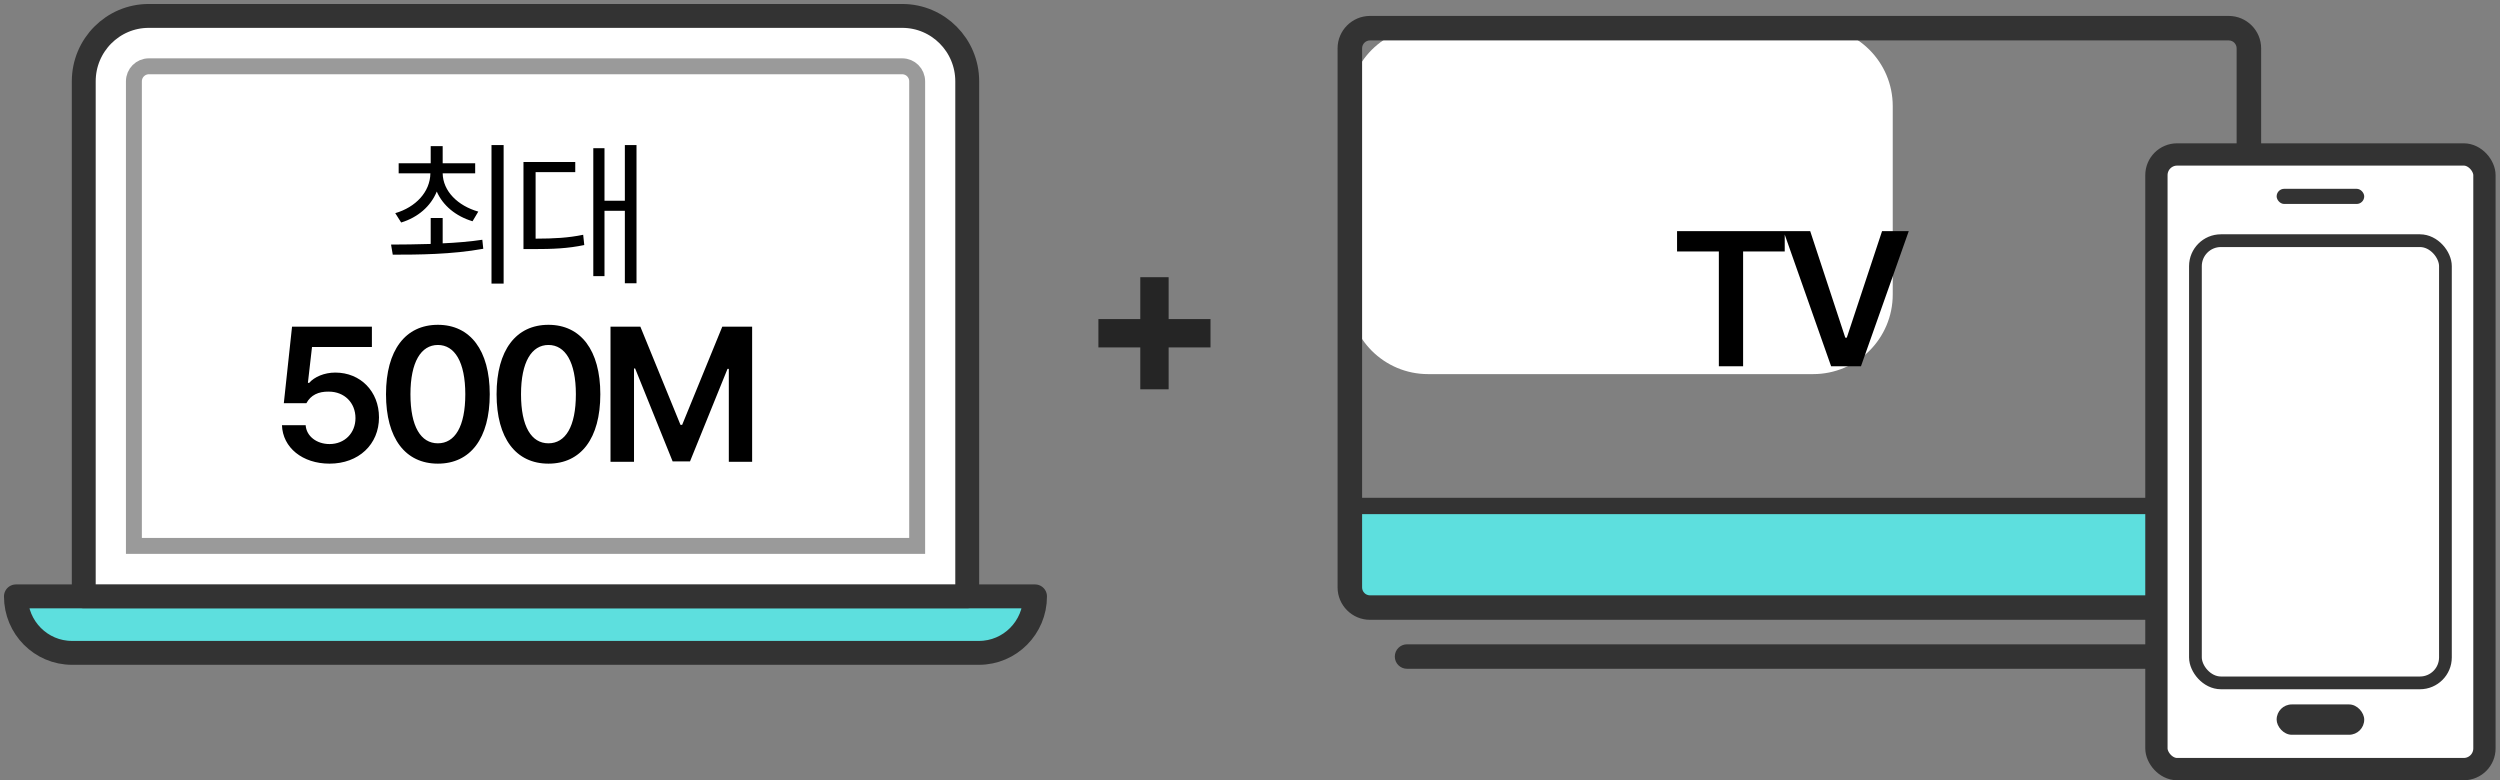<svg width="157" height="49" viewBox="0 0 157 49" fill="none" xmlns="http://www.w3.org/2000/svg">
<rect x="0" y="0" width="157" height="49" fill="#808080" stroke="none"/>
<path d="M84.684 6.662C84.684 3.9 86.922 1.662 89.684 1.662H113.864C116.626 1.662 118.864 3.9 118.864 6.662V18.494C118.864 21.255 116.626 23.494 113.864 23.494H89.684C86.922 23.494 84.684 21.255 84.684 18.494V6.662Z" fill="white"/>
<path d="M140.986 38H85.013C84.731 38 84.5 36.65 84.5 35C84.5 33.35 84.731 32 85.013 32H140.986C141.269 32 141.5 33.35 141.5 35C141.5 36.65 141.269 38 140.986 38Z" fill="#5DDFDE"/>
<path d="M140.974 32.288H85.027C84.745 32.288 84.514 32.057 84.514 31.775C84.514 31.493 84.745 31.262 85.027 31.262H140.974C141.256 31.262 141.487 31.493 141.487 31.775C141.487 32.057 141.256 32.288 140.974 32.288Z" fill="#333333"/>
<path d="M139.962 38.925H114.54C114.114 38.925 113.77 38.582 113.77 38.156C113.77 37.731 114.114 37.388 114.54 37.388H139.962C140.234 37.388 140.46 37.167 140.46 36.89V3.035C140.46 2.763 140.239 2.538 139.962 2.538H86.038C85.766 2.538 85.54 2.758 85.54 3.035V36.89C85.54 37.162 85.76 37.388 86.038 37.388H118.646C119.072 37.388 119.416 37.731 119.416 38.156C119.416 38.582 119.072 38.925 118.646 38.925H86.038C84.914 38.925 84 38.013 84 36.89V3.035C84 1.912 84.914 1 86.038 1H139.962C141.086 1 142 1.912 142 3.035V36.89C142 38.013 141.086 38.925 139.962 38.925Z" fill="#333333"/>
<path d="M137.638 42H88.364C87.938 42 87.594 41.657 87.594 41.231C87.594 40.806 87.938 40.462 88.364 40.462H137.638C138.064 40.462 138.408 40.806 138.408 41.231C138.408 41.657 138.064 42 137.638 42Z" fill="#333333"/>
<path d="M105.319 15.793V14.516H112.081V15.793H109.467V23H107.944V15.793H105.319ZM113.681 14.516L115.884 21.207H115.978L118.193 14.516H119.869L116.869 23H114.994L112.005 14.516H113.681Z" fill="black"/>
<path d="M1 37.452H65C65 39.412 63.423 41 61.475 41H4.525C2.577 41 1 39.412 1 37.452Z" fill="#5DDFDE" stroke="#333333" stroke-width="1.5" stroke-linecap="round" stroke-linejoin="round"/>
<path d="M9.339 1H56.662C58.914 1 60.742 2.84 60.742 5.106V37.447H5.26V5.106C5.26 2.84 7.087 1 9.339 1Z" fill="white" stroke="#333333" stroke-width="1.5" stroke-linecap="round" stroke-linejoin="round"/>
<g style="mix-blend-mode:darken">
<path d="M57.598 5.106V34.282H8.409V5.106C8.409 4.586 8.828 4.164 9.345 4.164L56.662 4.164C57.179 4.164 57.598 4.586 57.598 5.106Z" stroke="#9A9A9A" stroke-miterlimit="10"/>
</g>
<path d="M71.61 24.448V17.408H73.39V24.448H71.61ZM68.98 21.818V20.038H76.02V21.818H68.98Z" fill="#252525"/>
<path d="M27.8 13.69V15.281C28.635 15.247 29.489 15.174 30.29 15.057L30.349 15.623C28.366 15.984 26.228 15.994 24.665 15.994L24.558 15.359C25.285 15.354 26.145 15.35 27.048 15.32V13.69H27.8ZM29.841 10.252V10.887H27.8C27.82 12.01 28.752 12.923 30.036 13.289L29.675 13.895C28.63 13.582 27.815 12.913 27.429 12.029C27.048 12.962 26.238 13.655 25.193 13.973L24.822 13.387C26.106 13.011 27.009 12.059 27.029 10.887H25.036V10.252H27.048V9.178H27.8V10.252H29.841ZM31.628 9.109V17.811H30.866V9.109H31.628ZM39.973 9.109V17.791H39.241V13.24H37.962V17.342H37.259V9.305H37.962V12.605H39.241V9.109H39.973ZM36.126 10.174V10.809H33.636V14.988C34.832 14.983 35.662 14.94 36.624 14.744L36.692 15.389C35.647 15.604 34.759 15.643 33.431 15.643H32.874V10.174H36.126ZM20.695 29.117C18.996 29.117 17.754 28.109 17.707 26.703H19.195C19.242 27.395 19.887 27.887 20.695 27.887C21.645 27.887 22.324 27.195 22.324 26.258C22.324 25.285 21.621 24.594 20.648 24.594C19.992 24.582 19.512 24.816 19.242 25.32H17.824L18.34 20.516H23.355V21.793H19.594L19.336 24.043H19.418C19.746 23.668 20.367 23.398 21.058 23.398C22.64 23.398 23.801 24.582 23.801 26.211C23.801 27.91 22.523 29.117 20.695 29.117ZM27.499 29.117C25.46 29.117 24.241 27.535 24.241 24.758C24.241 21.992 25.46 20.398 27.499 20.398C29.526 20.398 30.756 21.992 30.756 24.758C30.756 27.535 29.538 29.117 27.499 29.117ZM27.499 27.84C28.565 27.84 29.221 26.797 29.221 24.758C29.221 22.73 28.553 21.664 27.499 21.664C26.444 21.664 25.776 22.73 25.776 24.758C25.776 26.797 26.432 27.84 27.499 27.84ZM34.443 29.117C32.404 29.117 31.185 27.535 31.185 24.758C31.185 21.992 32.404 20.398 34.443 20.398C36.47 20.398 37.7 21.992 37.7 24.758C37.7 27.535 36.482 29.117 34.443 29.117ZM34.443 27.84C35.509 27.84 36.165 26.797 36.165 24.758C36.165 22.73 35.497 21.664 34.443 21.664C33.388 21.664 32.72 22.73 32.72 24.758C32.72 26.797 33.376 27.84 34.443 27.84ZM38.34 20.516H40.215L42.734 26.68H42.84L45.359 20.516H47.234V29H45.77V23.164H45.688L43.332 28.977H42.242L39.887 23.141H39.816V29H38.34V20.516Z" fill="black"/>
<rect x="135.423" y="9.7" width="20.6" height="38.6" rx="1.3" fill="white" stroke="#333333" stroke-width="1.4"/>
<rect x="137.873" y="15.114" width="15.7" height="27.771" rx="1.6" fill="white" stroke="#333333" stroke-width="0.8"/>
<rect x="142.973" y="11.857" width="5.5" height="0.952" rx="0.476" fill="#333333"/>
<rect x="142.973" y="44.238" width="5.5" height="1.905" rx="0.952" fill="#333333"/>
</svg>
